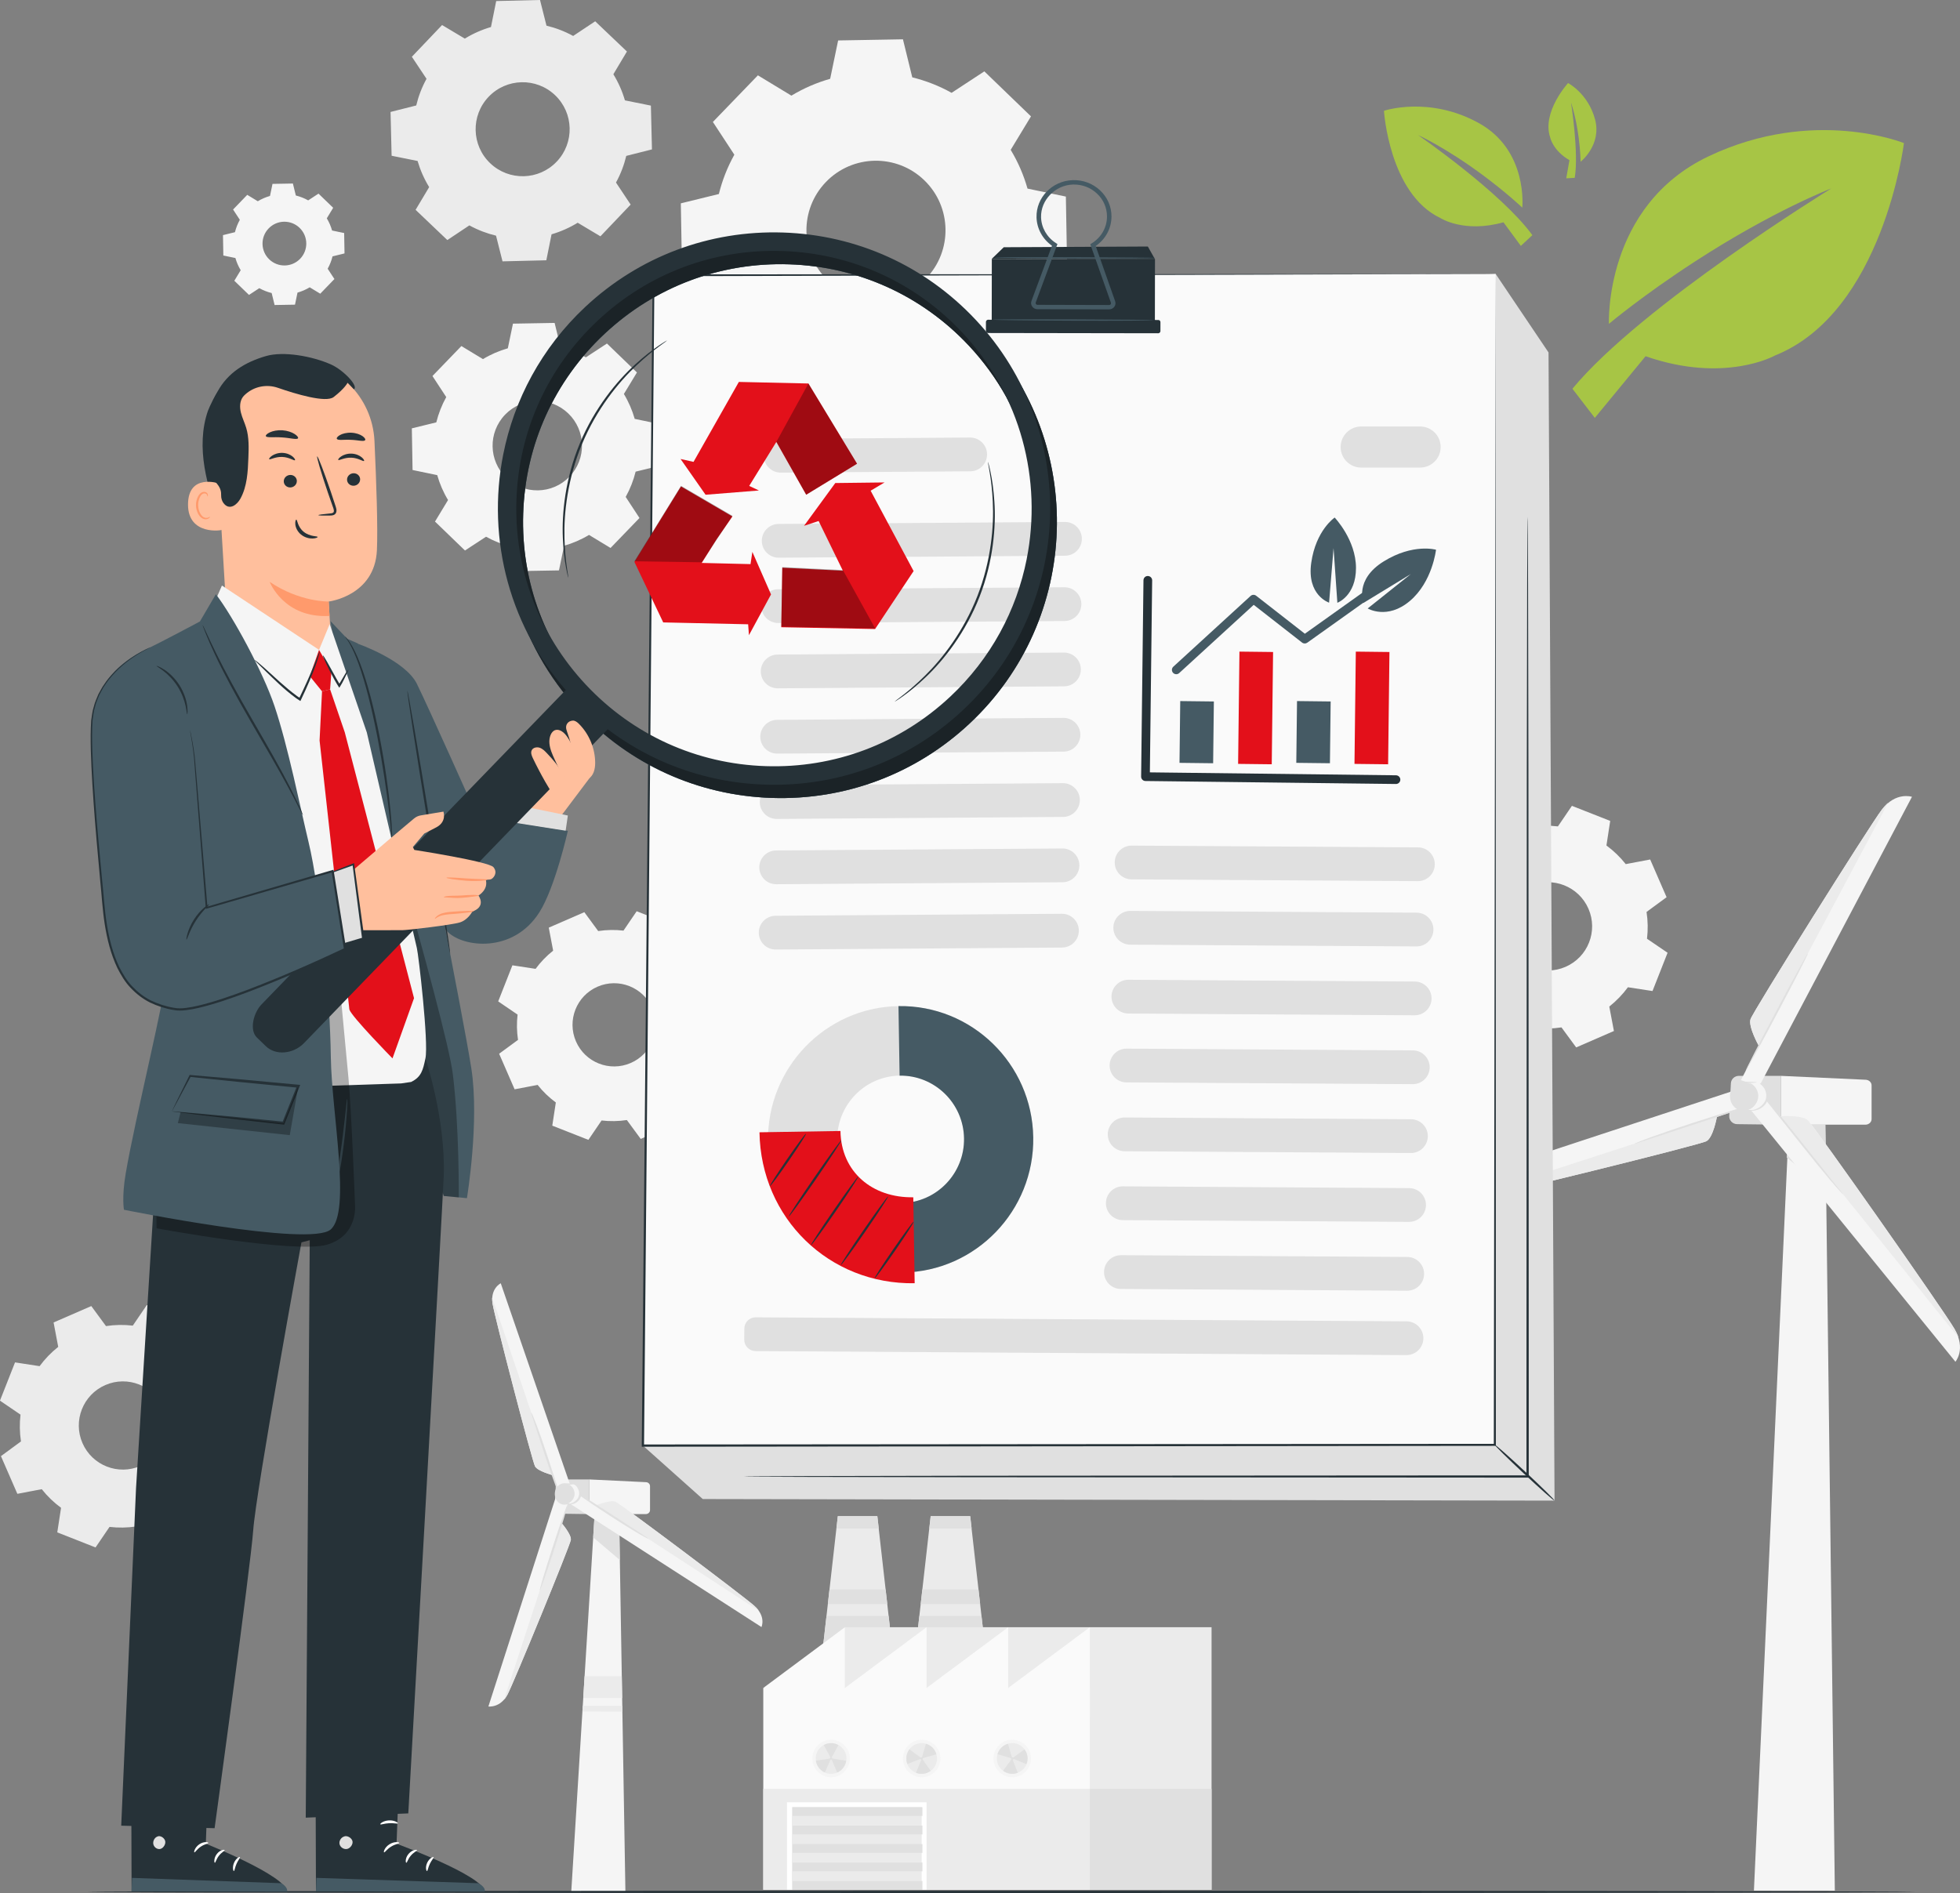 <?xml version="1.0" encoding="UTF-8"?><svg xmlns="http://www.w3.org/2000/svg" viewBox="0 0 1155 1115.74"><rect x="0" y="0" width="1155" height="1115.74" fill="#808080" stroke="none"/><defs><style>.d{fill:#fff;}.e{fill:#fafafa;}.f{fill:#f5f5f5;}.g{fill:#455a64;}.h{fill:#ffbf9d;}.i{fill:#e0e0e0;}.j{fill:#ff9a6c;}.k{opacity:.3;}.l{fill:#a7c545;}.m,.n{fill:#e3101a;}.m,.o{fill-rule:evenodd;}.p{fill:#ebebeb;}.q{fill:#263238;}</style></defs><g id="a"/><g id="b"><g id="c"><g><path class="f" d="M352.51,548.76c4.99-.76,10-.83,14.9-.26l7.78-11.42,21.27,8.37-2.09,13.66c3.97,2.92,7.59,6.39,10.73,10.35l13.57-2.58,9.12,20.96-11.13,8.17c.76,4.99,.83,10,.26,14.9l11.42,7.78-8.37,21.27-13.66-2.09c-2.92,3.97-6.39,7.59-10.35,10.72l2.57,13.57-20.96,9.12-8.17-11.13c-4.99,.76-10,.83-14.9,.26l-7.78,11.42-21.27-8.37,2.09-13.66c-3.97-2.92-7.59-6.39-10.72-10.35l-13.57,2.58-9.12-20.96,11.13-8.17c-.76-4.99-.83-10-.26-14.9l-11.42-7.78,8.37-21.27,13.66,2.09c2.92-3.97,6.39-7.59,10.35-10.72l-2.58-13.57,20.96-9.12,8.17,11.13h0Zm-.39,32.79c-12.42,5.4-18.11,19.85-12.7,32.27,5.4,12.42,19.85,18.1,32.27,12.7,12.42-5.4,18.11-19.85,12.7-32.27-5.4-12.42-19.85-18.1-32.27-12.7Z"/><path class="p" d="M62.47,781.59c5.29-.81,10.6-.88,15.79-.27l8.24-12.11,22.55,8.88-2.22,14.48c4.21,3.1,8.05,6.77,11.37,10.97l14.38-2.73,9.67,22.22-11.8,8.66c.81,5.29,.88,10.6,.27,15.8l12.11,8.24-8.88,22.55-14.48-2.22c-3.1,4.21-6.77,8.04-10.97,11.37l2.73,14.38-22.22,9.67-8.66-11.8c-5.29,.8-10.6,.88-15.8,.27l-8.24,12.11-22.55-8.88,2.22-14.48c-4.21-3.1-8.04-6.77-11.37-10.97l-14.38,2.73-9.67-22.22,11.8-8.66c-.81-5.29-.88-10.6-.27-15.8l-12.11-8.24,8.88-22.55,14.48,2.22c3.1-4.21,6.77-8.04,10.97-11.37l-2.73-14.38,22.22-9.67,8.66,11.8h0Zm-.41,34.76c-13.16,5.73-19.19,21.04-13.46,34.21,5.73,13.16,21.04,19.19,34.21,13.46,13.16-5.73,19.19-21.04,13.46-34.21-5.73-13.16-21.04-19.19-34.21-13.46Z"/><path class="f" d="M902.25,487.35c5.3-.81,10.61-.88,15.81-.27l8.25-12.12,22.56,8.88-2.22,14.49c4.22,3.1,8.05,6.78,11.38,10.98l14.4-2.73,9.67,22.24-11.81,8.67c.81,5.3,.88,10.61,.27,15.81l12.12,8.25-8.88,22.56-14.49-2.22c-3.1,4.21-6.78,8.05-10.98,11.38l2.73,14.4-22.24,9.68-8.67-11.81c-5.3,.81-10.61,.88-15.81,.27l-8.25,12.12-22.56-8.88,2.22-14.49c-4.21-3.1-8.05-6.78-11.38-10.98l-14.4,2.73-9.67-22.24,11.81-8.67c-.81-5.3-.88-10.61-.27-15.81l-12.12-8.25,8.88-22.56,14.49,2.22c3.1-4.21,6.78-8.05,10.98-11.38l-2.73-14.4,22.24-9.67,8.67,11.81h0Zm-.42,34.79c-13.18,5.73-19.21,21.06-13.48,34.23,5.73,13.17,21.06,19.21,34.23,13.47,13.17-5.73,19.21-21.06,13.48-34.23-5.73-13.17-21.06-19.21-34.23-13.48Z"/><path class="f" d="M466.36,56.37c7.22-4.36,14.91-7.67,22.84-9.92l4.7-22.61,38.19-.67,5.5,22.42c8,1.97,15.8,5.01,23.17,9.12l19.3-12.65,27.48,26.53-11.96,19.73c4.37,7.22,7.67,14.91,9.92,22.84l22.6,4.7,.67,38.19-22.42,5.5c-1.97,8-5.01,15.8-9.12,23.17l12.65,19.3-26.53,27.48-19.73-11.97c-7.22,4.36-14.91,7.67-22.84,9.92l-4.7,22.61-38.19,.67-5.5-22.42c-8-1.97-15.8-5.01-23.17-9.12l-19.3,12.65-27.48-26.53,11.96-19.73c-4.36-7.22-7.67-14.91-9.93-22.84l-22.6-4.7-.67-38.19,22.42-5.5c1.97-8,5.01-15.8,9.12-23.17l-12.65-19.3,26.53-27.48,19.74,11.97h0Zm20.36,50.88c-15.72,16.28-15.26,42.22,1.02,57.94,16.28,15.72,42.22,15.26,57.94-1.02,15.72-16.28,15.26-42.22-1.02-57.94-16.28-15.72-42.22-15.26-57.94,1.02Z"/><path class="p" d="M273.92,22.75c4.86-2.98,10.04-5.26,15.4-6.82l3.08-15.31,25.82-.63,3.82,15.14c5.42,1.3,10.71,3.31,15.71,6.06l12.99-8.64,18.7,17.81-8,13.4c2.99,4.86,5.26,10.05,6.82,15.4l15.3,3.08,.63,25.82-15.14,3.82c-1.3,5.42-3.31,10.71-6.06,15.71l8.64,12.99-17.81,18.7-13.4-8c-4.86,2.98-10.05,5.26-15.4,6.82l-3.08,15.31-25.82,.63-3.82-15.14c-5.42-1.3-10.71-3.31-15.71-6.06l-12.99,8.65-18.7-17.81,8-13.4c-2.98-4.86-5.26-10.05-6.82-15.4l-15.31-3.08-.63-25.82,15.14-3.82c1.3-5.42,3.31-10.71,6.06-15.71l-8.64-12.99,17.81-18.7,13.4,8h0Zm14,34.31c-10.55,11.08-10.12,28.62,.96,39.17,11.08,10.55,28.62,10.12,39.17-.96,10.55-11.08,10.12-28.62-.96-39.17-11.08-10.55-28.62-10.12-39.17,.96Z"/><path class="f" d="M284.58,211.67c4.64-2.81,9.58-4.93,14.68-6.38l3.02-14.53,24.55-.43,3.53,14.41c5.14,1.27,10.16,3.22,14.9,5.86l12.41-8.13,17.67,17.06-7.69,12.68c2.81,4.64,4.93,9.59,6.38,14.68l14.53,3.02,.43,24.55-14.42,3.53c-1.27,5.14-3.22,10.16-5.86,14.9l8.13,12.41-17.05,17.67-12.69-7.69c-4.64,2.81-9.59,4.93-14.68,6.38l-3.02,14.53-24.55,.43-3.53-14.42c-5.14-1.27-10.16-3.22-14.9-5.86l-12.41,8.13-17.67-17.06,7.69-12.69c-2.81-4.64-4.93-9.58-6.38-14.68l-14.53-3.02-.43-24.55,14.42-3.53c1.27-5.14,3.22-10.16,5.86-14.9l-8.13-12.41,17.05-17.67,12.69,7.69h0Zm13.09,32.71c-10.11,10.47-9.81,27.14,.65,37.25,10.47,10.1,27.14,9.81,37.25-.66,10.1-10.47,9.81-27.14-.65-37.25-10.47-10.1-27.14-9.81-37.25,.65Z"/><path class="f" d="M151.91,118.61c2.27-1.37,4.69-2.41,7.19-3.12l1.48-7.11,12.02-.21,1.73,7.06c2.52,.62,4.97,1.58,7.29,2.87l6.07-3.98,8.65,8.35-3.76,6.21c1.37,2.27,2.41,4.69,3.12,7.19l7.11,1.48,.21,12.02-7.06,1.73c-.62,2.52-1.58,4.97-2.87,7.29l3.98,6.07-8.35,8.65-6.21-3.77c-2.27,1.37-4.69,2.41-7.19,3.12l-1.48,7.11-12.02,.21-1.73-7.06c-2.52-.62-4.97-1.58-7.29-2.87l-6.07,3.98-8.65-8.35,3.76-6.21c-1.37-2.27-2.41-4.69-3.12-7.19l-7.11-1.48-.21-12.02,7.06-1.73c.62-2.52,1.58-4.97,2.87-7.29l-3.98-6.07,8.35-8.65,6.21,3.77h0Zm6.41,16.01c-4.95,5.12-4.8,13.29,.32,18.23,5.12,4.95,13.29,4.8,18.23-.32,4.95-5.12,4.8-13.29-.32-18.23-5.12-4.95-13.29-4.8-18.23,.32Z"/><g><path class="i" d="M1049.42,634.11h-24.75c-2.5,0-4.57,1.94-4.69,4.4l-.97,19.2c-.13,2.62,1.97,4.83,4.63,4.86l25.78,.32v-28.78Z"/><polygon class="f" points="1075.64 662.89 1081.24 1114.31 1033.56 1114.31 1054.15 662.89 1075.64 662.89"/><polygon class="i" points="1075.64 662.89 1076.32 701.04 1052.88 682.25 1054.15 662.89 1075.64 662.89"/><path class="f" d="M1102.9,639.7v19.89c0,1.82-1.65,3.3-3.68,3.3h-49.79v-28.78l49.98,2.29c1.96,.09,3.49,1.54,3.49,3.3Z"/><g><g><path class="f" d="M1065.22,660.16c3.65,3.17,80.21,112.27,86.48,123,7.05,12.08,.6,19.45,.6,19.45l-125.65-154.66,7.33-8.26,15.05,18.24s12.54-.95,16.19,2.22Z"/><path class="p" d="M1151.7,783.17c1.02,1.78,1.85,3.48,2.52,5.11l-5.41-6.52-99.78-123.81s12.54-.95,16.19,2.22,80.21,112.27,86.48,123Z"/></g><path class="i" d="M1086.1,703.94c.06-.05-.61-.95-1.88-2.54-1.41-1.75-3.21-4-5.37-6.69-4.65-5.84-10.81-13.59-17.63-22.15-6.88-8.67-13.19-16.45-17.89-21.97-2.35-2.76-4.27-4.98-5.64-6.48-1.36-1.5-2.14-2.31-2.2-2.26-.06,.05,.61,.95,1.87,2.54,1.41,1.75,3.21,4,5.37,6.69,4.65,5.84,10.81,13.59,17.63,22.16,6.87,8.66,13.19,16.44,17.89,21.97,2.35,2.76,4.27,4.98,5.64,6.48,1.36,1.5,2.14,2.31,2.2,2.26Z"/></g><g><g><path class="f" d="M1005.61,672.6c-3.98,2.23-128.78,33-140.75,34.84-13.47,2.08-19.05-6.71-19.05-6.71l181.13-59.62,6.22,9.94-21.41,7.25s-2.16,12.08-6.14,14.3Z"/><path class="p" d="M864.85,707.44c-1.98,.29-3.83,.43-5.58,.45l7.66-2.62,144.81-46.97s-2.16,12.08-6.14,14.3c-3.98,2.23-128.78,33-140.75,34.84Z"/></g><path class="i" d="M1034.13,650.73c.06-.1-1.03,.17-2.85,.67-2.03,.59-4.62,1.34-7.73,2.25-6.5,1.95-15.45,4.73-25.27,7.93-9.83,3.2-18.67,6.22-25.02,8.54-3.17,1.16-5.72,2.13-7.46,2.85-1.74,.71-2.68,1.16-2.65,1.23,.04,.07,1.04-.23,2.84-.82,2-.66,4.55-1.5,7.61-2.51,6.64-2.17,15.42-5.05,25.14-8.23,9.71-3.18,18.5-6.06,25.13-8.24,3.05-1.04,5.59-1.9,7.58-2.58,1.76-.63,2.8-1.03,2.68-1.08Z"/></g><g><g><path class="f" d="M1031.55,600.75c1.39-4.48,70.05-113.88,77.35-123.5,8.21-10.81,17.8-7.62,17.8-7.62l-90.05,170.68-10.78-3.67,10.52-20.34s-6.21-11.08-4.83-15.56Z"/><path class="p" d="M1108.9,477.26c1.22-1.58,2.44-2.95,3.66-4.15l-3.75,7.3-72.44,135.91s-6.21-11.08-4.83-15.56c1.39-4.48,70.05-113.88,77.35-123.5Z"/></g><path class="i" d="M1028.68,631.19c.28,.15,8.72-15.27,18.87-34.42,10.15-19.16,18.15-34.81,17.87-34.95-.28-.15-8.72,15.27-18.87,34.43-10.14,19.16-18.15,34.8-17.87,34.95Z"/></g><g><g><path class="f" d="M1025.81,646.21c0,2.05-1.9,6.1-.55,7.41,1.13,1.1,5.97,.87,8.35,.87,4.31,0,7.8-3.71,7.8-8.28s-3.49-8.28-7.8-8.28c-2.37,0-5.39-.37-8.65,.61-1.89,.57,.85,5.61,.85,7.66Z"/><path class="i" d="M1020.09,646.21c0,4.57,3.49,8.28,7.8,8.28s7.8-3.71,7.8-8.28-3.49-8.28-7.8-8.28-7.8,3.71-7.8,8.28Z"/></g><path class="i" d="M1035.24,637.93c0-.1-1.05-.19-2.87-.27-1.02-.03-2.11-.07-3.28-.1-.63,.03-1.3-.11-2.08-.04-.76,.07-1.54,.26-2.3,.57l.06-.02s0,0-.06,.02l-.04,.02c-2.75,1.11-4.95,4-5.19,7.28-.23,2.78,.83,5.49,2.7,7.22,1.83,1.77,4.38,2.46,6.26,2.15h-.06c3.25-.05,5.19-.16,5.18-.29s-1.93-.28-5.12-.41h-.07c-1.68,.18-3.83-.5-5.4-2.09-1.6-1.56-2.51-3.98-2.31-6.48,.22-2.94,2.13-5.5,4.46-6.52l-.04,.02s.02,0,.02,0l.06-.02c.65-.29,1.32-.48,1.97-.56,.63-.09,1.31,0,1.95-.05,1.17-.04,2.27-.08,3.29-.12,1.83-.08,2.87-.18,2.87-.28Z"/><path class="i" d="M1028.55,654.36c.02,.11,1.39,.01,3.18-1.06,1.76-1.03,3.87-3.24,4.32-6.25,.42-3.01-.99-5.63-2.4-7.03-1.43-1.45-2.72-1.86-2.77-1.76-.11,.15,.97,.78,2.11,2.22,1.14,1.41,2.25,3.79,1.88,6.43-.39,2.63-2.15,4.68-3.65,5.78-1.52,1.14-2.74,1.5-2.68,1.67Z"/><path class="i" d="M1031.95,654.52c-.02,.11,1.47,.36,3.67-.38,2.15-.7,5-2.66,6.04-5.86,.99-3.21-.29-6.22-1.71-7.83-1.44-1.67-2.86-2.15-2.9-2.05-.12,.15,1.07,.84,2.21,2.48,1.14,1.59,2.12,4.32,1.26,7.11-.9,2.78-3.33,4.64-5.24,5.46-1.93,.86-3.35,.89-3.33,1.07Z"/></g></g><g><path class="i" d="M347.25,871.98h-16.57c-1.68,0-3.06,1.37-3.14,3.12l-.65,13.62c-.09,1.86,1.32,3.42,3.1,3.45l17.26,.23v-20.42Z"/><g><g><path class="f" d="M336.39,907.57c-.37,3.14-33.5,83.86-37.28,91.1-4.26,8.14-11.31,7.13-11.31,7.13l39.88-123.94,7.94,1.19-4.61,14.74s5.75,6.64,5.38,9.78Z"/><path class="p" d="M299.11,998.67c-.64,1.19-1.3,2.24-1.99,3.19l1.63-5.29,32.26-98.78s5.75,6.64,5.38,9.78c-.37,3.14-33.5,83.86-37.28,91.1Z"/></g><path class="i" d="M334.38,887c-.34-.1-4.26,11.09-8.76,25.01-4.5,13.92-7.88,25.28-7.54,25.39,.34,.1,4.26-11.09,8.76-25.01,4.5-13.91,7.88-25.28,7.54-25.39Z"/></g><polygon class="f" points="364.81 892.4 368.55 1115.07 336.63 1115.07 350.41 892.4 364.81 892.4"/><polygon class="i" points="364.81 892.4 365.26 919.46 349.56 906.13 350.41 892.4 364.81 892.4"/><path class="f" d="M383.05,875.94v14.11c0,1.29-1.1,2.34-2.46,2.34h-33.34v-20.42l33.46,1.62c1.31,.06,2.34,1.09,2.34,2.34Z"/><g><g><path class="f" d="M315.31,864.3c-1.6-2.8-23.71-87.77-25.03-95.83-1.49-9.07,4.81-12.11,4.81-12.11l42.81,124.43-7.13,3.38-5.2-14.73s-8.66-2.33-10.26-5.13Z"/><path class="p" d="M290.28,768.47c-.21-1.34-.31-2.57-.32-3.73l1.88,5.27,33.73,99.43s-8.66-2.33-10.26-5.13c-1.6-2.8-23.71-87.77-25.03-95.83Z"/></g><path class="i" d="M313.03,832.49c-.17,.06,.74,2.87,2.22,7.42,1.6,4.89,3.6,11,5.82,17.75,2.29,6.93,4.47,13.19,6.18,17.67,1.71,4.49,2.92,7.21,3.08,7.15,.17-.06-.74-2.87-2.22-7.42-1.6-4.89-3.6-11-5.82-17.76-2.29-6.93-4.47-13.18-6.18-17.67-1.71-4.49-2.92-7.21-3.08-7.16Z"/></g><polygon class="p" points="366.41 987.97 344.5 987.97 343.7 1000.81 366.63 1000.81 366.41 987.97"/><polygon class="p" points="366.71 1005.41 343.42 1005.41 343.21 1008.73 366.77 1008.83 366.71 1005.41"/><g><g><path class="f" d="M362.77,885.15c3.06,1.28,75.5,55.74,81.78,61.36,7.06,6.33,4.17,12.47,4.17,12.47l-114.15-73.57,3.31-6.9,13.62,8.63s8.22-3.27,11.27-1.99Z"/><path class="p" d="M444.55,946.51c1.03,.94,1.91,1.86,2.68,2.77l-4.89-3.08-90.84-59.07s8.22-3.27,11.27-1.99c3.06,1.28,75.5,55.74,81.78,61.36Z"/></g><path class="i" d="M337.27,878.12c-.15,.1,2.28,1.9,6.23,4.64,3.96,2.74,9.48,6.46,15.66,10.46,6.17,4.01,11.83,7.54,15.99,10,4.16,2.47,6.83,3.84,6.92,3.7,.09-.14-2.4-1.78-6.43-4.42-4.35-2.84-9.77-6.37-15.77-10.28-6.17-4-11.77-7.6-15.86-10.17-4.07-2.55-6.69-4.11-6.73-3.93Z"/></g><g><g><path class="f" d="M331.44,880.56c0,1.46-1.27,4.33-.37,5.25,.76,.78,4,.62,5.59,.62,2.88,0,5.22-2.63,5.22-5.87s-2.34-5.87-5.22-5.87c-1.59,0-3.61-.27-5.79,.43-1.26,.4,.57,3.98,.57,5.44Z"/><path class="i" d="M327.61,880.56c0,3.24,2.34,5.87,5.22,5.87s5.22-2.63,5.22-5.87-2.34-5.87-5.22-5.87-5.22,2.63-5.22,5.87Z"/></g><path class="i" d="M337.76,874.69c0-.12-.7-.22-1.92-.31l-2.19-.12c-.42,.01-.87-.09-1.42-.04-.53,.04-1.08,.18-1.61,.4l.06-.02s0,0-.05,.02l-.05,.02c-1.93,.81-3.46,2.93-3.62,5.33-.16,2.03,.58,4.02,1.89,5.28,1.28,1.29,3.07,1.79,4.37,1.53h-.07c2.19-.08,3.48-.21,3.48-.36,0-.16-1.29-.31-3.42-.45h-.07c-1.08,.1-2.44-.39-3.44-1.47-1.01-1.07-1.6-2.72-1.46-4.44,.14-2.02,1.36-3.75,2.84-4.46l-.05,.02s0,0,0,0l.06-.02c.85-.45,1.63-.43,2.53-.45l2.21-.13c1.22-.09,1.92-.2,1.92-.32Z"/><path class="i" d="M333.28,886.35c.03,.14,.98,.13,2.23-.62,1.23-.72,2.72-2.32,3.03-4.53,.29-2.22-.71-4.13-1.71-5.12-1.01-1.03-1.92-1.28-1.99-1.15-.11,.16,.57,.65,1.28,1.68,.71,1,1.39,2.64,1.15,4.43-.25,1.79-1.35,3.21-2.31,4-.96,.82-1.75,1.13-1.69,1.31Z"/><path class="i" d="M335.55,886.46c-.01,.14,.99,.38,2.53-.12,1.49-.47,3.49-1.88,4.21-4.24,.69-2.37-.23-4.57-1.24-5.71-1.03-1.19-2.02-1.49-2.08-1.36-.11,.16,.63,.7,1.34,1.85,.71,1.12,1.3,3,.75,4.89-.57,1.89-2.12,3.18-3.34,3.78-1.24,.63-2.17,.72-2.16,.91Z"/></g></g><g><g><g><polygon class="p" points="529.86 1007.27 480.83 1007.27 493.7 893.64 516.99 893.64 529.86 1007.27"/><polygon class="i" points="488.81 936.76 487.83 945.46 522.86 945.46 521.87 936.76 488.81 936.76"/><polygon class="i" points="517.85 900.92 517.02 893.64 493.73 893.64 492.9 900.92 517.85 900.92"/><polygon class="i" points="487.04 952.43 480.82 1007.27 529.86 1007.27 523.65 952.43 487.04 952.43"/><polygon class="p" points="584.59 1007.27 535.55 1007.27 548.42 893.64 571.72 893.64 584.59 1007.27"/><polygon class="i" points="541.77 952.43 535.55 1007.27 584.59 1007.27 578.38 952.43 541.77 952.43"/><polygon class="i" points="572.58 900.92 571.75 893.64 548.46 893.64 547.63 900.92 572.58 900.92"/><polygon class="i" points="543.54 936.76 542.56 945.46 577.59 945.46 576.6 936.76 543.54 936.76"/><rect class="p" x="497.9" y="959.07" width="216.06" height="154.76"/><rect class="e" x="449.79" y="994.87" width="192.44" height="118.96"/><polygon class="e" points="497.9 1012.11 449.79 994.87 497.9 959.07 497.9 1012.11"/><polygon class="e" points="546.01 1012.11 497.9 994.87 546.01 959.07 546.01 1012.11"/><polygon class="e" points="594.12 1012.11 546.01 994.87 594.12 959.07 594.12 1012.11"/><polygon class="e" points="642.23 1012.11 594.12 994.87 642.23 959.07 642.23 1012.11"/><rect class="p" x="449.79" y="1054.35" width="192.44" height="59.48"/><rect class="i" x="642.23" y="1054.35" width="71.73" height="59.48"/></g><g><rect class="d" x="463.76" y="1062.27" width="82.25" height="51.56"/><rect class="p" x="466.64" y="1065.13" width="76.48" height="48.7"/></g><g><g><circle class="f" cx="489.75" cy="1036.45" r="11.05"/><path class="p" d="M498.8,1036.45c0,5-4.05,9.05-9.05,9.05s-9.05-4.05-9.05-9.05,4.05-9.05,9.05-9.05,9.05,4.05,9.05,9.05Z"/><path class="i" d="M498.66,1037.8l-8.18-1.34c-.01-.28-.18-.47-.41-.6l4.04-7.29c-1.3-.72-2.78-1.17-4.37-1.17s-3.04,.44-4.33,1.15l4,7.29c-.26,.12-.46,.34-.46,.64,0,0,0,.01,0,.02l-8.13,1.23c.45,3.13,2.47,5.75,5.27,6.99l3.32-7.59c.1,.05,.18,.12,.3,.12,.15,0,.26-.08,.38-.16l3.24,7.65c2.81-1.22,4.85-3.83,5.32-6.96Z"/></g><g><path class="f" d="M550.94,1044.27c-4.32,4.32-11.31,4.32-15.63,0-4.32-4.32-4.32-11.31,0-15.63,4.32-4.32,11.31-4.32,15.63,0,4.32,4.32,4.32,11.31,0,15.63Z"/><path class="p" d="M549.52,1042.85c-3.53,3.53-9.27,3.53-12.8,0-3.53-3.53-3.53-9.27,0-12.8,3.53-3.53,9.27-3.53,12.8,0,3.53,3.53,3.53,9.27,0,12.8Z"/><path class="i" d="M548.47,1043.71l-4.84-6.73c.19-.2,.21-.46,.14-.71l8.01-2.3c-.41-1.43-1.14-2.79-2.26-3.92-1.12-1.12-2.46-1.84-3.88-2.25l-2.33,7.98c-.27-.09-.57-.09-.78,.13,0,0,0,.02,0,.02l-6.62-4.88c-1.9,2.53-2.31,5.81-1.21,8.67l7.72-3.02c.04,.1,.04,.22,.12,.3,.1,.1,.24,.12,.38,.16l-3.12,7.7c2.85,1.13,6.14,.73,8.68-1.15Z"/></g><g><path class="f" d="M604.31,1028.64c4.32,4.32,4.32,11.31,0,15.63-4.32,4.32-11.31,4.32-15.63,0-4.32-4.32-4.32-11.31,0-15.63,4.32-4.32,11.31-4.32,15.63,0Z"/><path class="p" d="M602.9,1030.05c3.53,3.53,3.53,9.27,0,12.8-3.53,3.53-9.27,3.53-12.8,0-3.53-3.53-3.53-9.27,0-12.8,3.53-3.53,9.27-3.53,12.8,0Z"/><path class="i" d="M603.75,1031.1l-6.73,4.84c-.2-.19-.46-.21-.71-.14l-2.3-8.01c-1.43,.41-2.79,1.14-3.92,2.26s-1.84,2.46-2.25,3.88l7.98,2.33c-.09,.27-.09,.57,.13,.78,0,0,.02,0,.02,0l-4.88,6.62c2.53,1.9,5.81,2.31,8.67,1.21l-3.02-7.72c.1-.04,.22-.04,.3-.12,.1-.1,.12-.24,.16-.38l7.7,3.12c1.13-2.85,.73-6.14-1.15-8.68Z"/></g></g></g><g><rect class="i" x="467.1" y="1065.13" width="76.48" height="5.16"/><rect class="i" x="467.1" y="1076.02" width="76.48" height="5.16"/><rect class="i" x="467.1" y="1086.9" width="76.48" height="5.16"/><rect class="i" x="467.1" y="1097.79" width="76.48" height="5.16"/><rect class="i" x="467.1" y="1108.67" width="76.48" height="5.16"/></g></g><path class="q" d="M1128.22,1115.07c0,.37-240.99,.67-538.2,.67s-538.25-.3-538.25-.67,240.94-.67,538.25-.67,538.2,.3,538.2,.67Z"/><path class="l" d="M897.06,122.37s3.54-33.76-25.72-49.89c-29.25-16.13-55.79-7.19-55.79-7.19,0,0,3.02,48.9,33.27,63.23,0,0,13.9,9.04,37.15,2.49l10.24,13.91,6.79-6.33c-18.32-25.19-67.37-59-67.37-59,0,0,16.14,7.29,37.88,23.4,14.57,10.79,23.55,19.38,23.55,19.38Z"/><path class="l" d="M931.42,95.34s12.62-9.88,8.49-25.1c-4.13-15.22-15.87-21.29-15.87-21.29,0,0-15.6,17.07-10.54,32.04,0,0,1.49,7.68,11.35,13.42l-1.88,10.68,4.98-.26c2.54-14.48-2.17-44.37-2.17-44.37,0,0,2.82,7.87,4.49,20.53,1.12,8.48,1.15,14.35,1.15,14.35Z"/><path class="l" d="M948.11,190.9s-3.01-69.49,58.85-98.83c61.86-29.33,115.01-7.72,115.01-7.72,0,0-12.31,99.65-75.96,125.16,0,0-29.56,16.74-76.3,.45l-29.91,36.34-13.19-17.16c40.62-49.23,152.52-118.05,152.52-118.05,0,0-33.92,12.9-80.41,43.11-31.15,20.24-50.61,36.69-50.61,36.69Z"/><g><g><polygon class="i" points="912.53 207.74 916.07 884.47 414.12 883.53 378.86 852.04 410.55 200.34 881.39 161.49 912.53 207.74"/><g><polygon class="e" points="881.39 161.49 880.88 851.59 378.86 852.04 385.13 162.27 881.39 161.49"/><path class="q" d="M881.39,161.49c-4.45,.01-195.13,.52-496.26,1.32l.54-.54c-1.72,192.87-3.85,431.66-6.15,689.77l-.67-.67c.94,0,1.96,0,2.98,0,178.9-.14,348.56-.27,499.05-.38l-.6,.6c.66-408.12,1.1-684.75,1.11-690.1,0,5.35,.04,281.98,.1,690.1v.6h-.6c-150.49,.15-320.15,.32-499.05,.51-1.02,0-2.04,0-2.98,0h-.67v-.67c2.4-258.11,4.62-496.9,6.41-689.77v-.54h.54c301.13-.15,491.81-.24,496.26-.24Z"/></g><path class="i" d="M458.94,328.71l168.71-1.17c5.49-.04,9.92-4.52,9.88-10.02h0c-.04-5.49-4.52-9.92-10.02-9.88l-168.71,1.17c-5.49,.04-9.92,4.52-9.88,10.02h0c.04,5.49,4.52,9.92,10.02,9.88Z"/><path class="i" d="M458.64,367.2l168.71-1.17c5.49-.04,9.92-4.52,9.88-10.02h0c-.04-5.49-4.52-9.92-10.02-9.88l-168.71,1.17c-5.49,.04-9.92,4.52-9.88,10.02h0c.04,5.49,4.52,9.92,10.02,9.88Z"/><path class="i" d="M458.34,405.69l168.71-1.17c5.49-.04,9.92-4.52,9.88-10.02h0c-.04-5.49-4.52-9.92-10.02-9.88l-168.71,1.17c-5.49,.04-9.92,4.52-9.88,10.02h0c.04,5.49,4.52,9.92,10.01,9.88Z"/><path class="i" d="M458.05,444.18l168.71-1.17c5.49-.04,9.92-4.52,9.88-10.02h0c-.04-5.49-4.52-9.92-10.02-9.88l-168.71,1.17c-5.49,.04-9.92,4.52-9.88,10.02h0c.04,5.49,4.52,9.92,10.02,9.88Z"/><path class="i" d="M457.75,482.67l168.71-1.17c5.49-.04,9.92-4.52,9.88-10.02h0c-.04-5.49-4.52-9.92-10.02-9.88l-168.71,1.17c-5.49,.04-9.92,4.52-9.88,10.02h0c.04,5.49,4.52,9.92,10.02,9.88Z"/><path class="i" d="M457.46,521.16l168.71-1.17c5.49-.04,9.92-4.52,9.88-10.02h0c-.04-5.49-4.52-9.92-10.02-9.88l-168.71,1.17c-5.49,.04-9.92,4.52-9.88,10.02h0c.04,5.49,4.52,9.92,10.02,9.88Z"/><path class="i" d="M457.16,559.65l168.71-1.17c5.49-.04,9.92-4.52,9.88-10.02h0c-.04-5.49-4.52-9.92-10.02-9.88l-168.71,1.17c-5.49,.04-9.92,4.52-9.88,10.02h0c.04,5.49,4.52,9.92,10.02,9.88Z"/><path class="i" d="M666.78,518.3l168.71,1.04c5.49,.03,9.97-4.39,10.01-9.89h0c.03-5.49-4.39-9.97-9.89-10.01l-168.71-1.04c-5.49-.03-9.97,4.39-10.01,9.89h0c-.03,5.49,4.39,9.97,9.89,10.01Z"/><path class="i" d="M665.98,556.79l168.71,1.04c5.49,.03,9.97-4.39,10.01-9.89h0c.03-5.49-4.39-9.97-9.89-10.01l-168.71-1.04c-5.49-.03-9.97,4.39-10.01,9.89h0c-.03,5.49,4.39,9.97,9.89,10.01Z"/><path class="i" d="M664.88,597.37l168.71,1.04c5.49,.03,9.97-4.39,10.01-9.89h0c.03-5.49-4.39-9.97-9.89-10.01l-168.71-1.04c-5.49-.03-9.97,4.39-10.01,9.89h0c-.03,5.49,4.39,9.97,9.89,10.01Z"/><path class="i" d="M663.78,637.96l168.71,1.04c5.49,.03,9.97-4.39,10.01-9.89h0c.03-5.49-4.39-9.97-9.89-10.01l-168.71-1.04c-5.49-.03-9.97,4.39-10.01,9.89h0c-.03,5.49,4.39,9.97,9.89,10.01Z"/><path class="i" d="M662.68,678.54l168.71,1.04c5.49,.03,9.97-4.39,10.01-9.89h0c.03-5.49-4.39-9.97-9.89-10.01l-168.71-1.04c-5.49-.03-9.97,4.39-10.01,9.89h0c-.03,5.49,4.39,9.97,9.89,10.01Z"/><path class="i" d="M661.58,719.13l168.71,1.04c5.49,.03,9.97-4.39,10.01-9.89h0c.03-5.49-4.39-9.97-9.89-10.01l-168.71-1.04c-5.49-.03-9.97,4.39-10.01,9.89h0c-.03,5.49,4.39,9.97,9.89,10.01Z"/><path class="i" d="M660.48,759.71l168.71,1.04c5.49,.03,9.97-4.39,10.01-9.89h0c.03-5.49-4.39-9.97-9.89-10.01l-168.71-1.04c-5.49-.03-9.97,4.39-10.01,9.89h0c-.03,5.49,4.39,9.97,9.89,10.01Z"/><path class="i" d="M445.2,796.33l383.56,2.36c5.49,.03,9.97-4.39,10.01-9.89h0c.03-5.49-4.39-9.98-9.89-10.01l-383.56-2.36c-3.68-.02-6.68,2.94-6.7,6.62l-.04,6.57c-.02,3.68,2.94,6.68,6.62,6.7Z"/><path class="i" d="M460.15,278.56l111.63-.77c5.49-.04,9.92-4.52,9.88-10.02h0c-.04-5.49-4.52-9.92-10.02-9.88l-111.63,.77c-5.49,.04-9.92,4.52-9.88,10.02h0c.04,5.49,4.52,9.92,10.02,9.88Z"/><g><polygon class="q" points="584.46 152.54 591.5 145.72 676.41 145.3 680.61 152.78 584.46 152.54"/><rect class="q" x="612.91" y="124.17" width="39.18" height="96.15" transform="translate(805.86 -459.95) rotate(90.1)"/><rect class="q" x="628.47" y="141.02" width="7.82" height="102.83" rx="1.25" ry="1.25" transform="translate(825.84 -439.64) rotate(90.09)"/><path class="g" d="M653.67,182.35h-.05l-42.29-.11c-1.21,0-2.35-.58-3.05-1.54-.7-.96-.87-2.19-.46-3.3l12.09-32.56c-5.54-3.91-8.93-10.1-9.1-16.75-.3-11.67,9.23-21.49,21.26-21.91,6.02-.23,11.81,1.92,16.17,6,4.36,4.08,6.75,9.56,6.74,15.43-.01,6.96-3.47,13.38-9.31,17.39l11.48,32.56c.39,1.1,.2,2.33-.5,3.27-.69,.93-1.81,1.49-2.99,1.5Zm-20.98-73.59c-.17,0-.34,0-.52,.01-10.39,.36-18.95,9.18-18.69,19.26,.16,6.15,3.44,11.84,8.77,15.24l.88,.56-12.79,34.45c-.12,.32-.07,.66,.13,.94,.2,.28,.52,.44,.87,.44l42.29,.11c.38,0,.66-.16,.87-.43,.2-.27,.25-.61,.14-.93l-12.15-34.46,.88-.55c5.6-3.47,8.95-9.37,8.96-15.79,0-5.16-2.1-9.98-5.93-13.56-3.71-3.47-8.56-5.34-13.7-5.29Z"/><path class="g" d="M679.83,188.64s-.34-.04-.97-.04c-.71-.01-1.63-.02-2.76-.04-2.5-.03-5.95-.06-10.17-.11-8.67-.05-20.49-.13-33.54-.2-13.06-.02-24.88-.03-33.55-.04-4.22,.03-7.67,.05-10.17,.07-1.13,.02-2.05,.04-2.76,.06-.63,.02-.96,.05-.96,.07s.33,.05,.96,.08c.72,.02,1.63,.05,2.76,.09,2.5,.04,5.95,.1,10.17,.17,8.59,.11,20.45,.21,33.55,.26,13.1,.05,24.96,.04,33.55-.02,4.29-.03,7.77-.08,10.17-.14,1.2-.04,2.13-.06,2.77-.1,.64-.05,.96-.08,.96-.11Z"/><path class="g" d="M680.8,151.97s-.34-.04-.97-.04c-.71-.01-1.63-.02-2.76-.04-2.5-.03-5.95-.06-10.17-.1-8.67-.05-20.49-.13-33.54-.2-13.06-.02-24.88-.03-33.55-.04-4.22,.03-7.67,.05-10.17,.07-1.13,.02-2.05,.04-2.76,.06-.63,.02-.96,.05-.96,.07s.33,.05,.96,.08c.71,.02,1.63,.05,2.76,.09,2.5,.04,5.95,.1,10.17,.17,8.59,.11,20.45,.21,33.55,.26,13.1,.05,24.96,.04,33.55-.02,4.29-.03,7.77-.08,10.17-.14,1.2-.04,2.13-.06,2.77-.1,.64-.05,.96-.08,.96-.11Z"/></g></g><g><line class="e" x1="880.88" y1="851.59" x2="916.07" y2="884.47"/><path class="q" d="M916.07,884.47c-.25,.27-8.33-6.87-18.05-15.95-9.72-9.08-17.39-16.66-17.14-16.93,.25-.27,8.33,6.87,18.05,15.95,9.72,9.08,17.39,16.66,17.14,16.92Z"/></g><path class="q" d="M438.58,870.23s.79-.04,2.33-.06c1.57-.01,3.86-.04,6.85-.06,6.06-.03,14.96-.07,26.43-.12,23.02-.05,56.38-.12,97.83-.2,82.98-.05,198.37-.13,328.16-.21l-.66,.66c0-16.58,0-34.18,0-51.98,.08-141.85,.15-270.25,.2-363.22,.09-46.45,.16-84.05,.21-110.07,.05-12.97,.1-23.05,.12-29.92,.03-3.4,.05-6,.07-7.78,.02-1.75,.07-2.65,.07-2.65,0,0,.05,.9,.07,2.65,.02,1.78,.04,4.38,.07,7.78,.03,6.87,.07,16.95,.13,29.92,.05,26.02,.12,63.61,.21,110.07,.05,92.97,.12,221.37,.2,363.22,0,17.81,0,35.4,0,51.98v.66h-.66c-129.79-.09-245.18-.16-328.16-.22-41.46-.09-74.81-.16-97.83-.2-11.48-.05-20.37-.09-26.43-.12-2.99-.03-5.28-.05-6.85-.06-1.54-.02-2.33-.06-2.33-.06Z"/><g><g><path class="i" d="M608.89,670.26c.69,43.29-33.81,79.08-76.9,79.78-43.1,.7-78.72-33.96-79.41-77.26-.69-43.29,33.81-79.08,76.9-79.78,43.1-.7,78.72,33.96,79.41,77.26Zm-115.53,1.86c.33,20.7,17.36,37.27,37.97,36.94,20.61-.33,37.1-17.44,36.77-38.15-.33-20.7-17.36-37.27-37.97-36.94-20.61,.33-37.1,17.45-36.77,38.15Z"/><path class="g" d="M608.88,670.26c.69,43.29-33.81,79.08-76.9,79.78l-.66-40.97c20.61-.33,37.1-17.45,36.77-38.15-.33-20.7-17.36-37.27-37.97-36.94l-.66-40.98c43.1-.7,78.72,33.96,79.41,77.26Z"/><path class="n" d="M539,756.34c-50.42,.81-90.64-38.32-91.45-88.97l47.72-.77c.39,24.22,18.81,39.47,42.92,39.08l.81,50.66Z"/></g><path class="q" d="M474.97,668.2c.3,.21-4.21,7.28-10.07,15.8-5.87,8.52-10.87,15.25-11.17,15.04s4.21-7.28,10.08-15.8c5.87-8.51,10.87-15.25,11.17-15.04Z"/><path class="q" d="M495.71,672.19c.3,.21-6.37,10.42-14.9,22.8-8.53,12.39-15.7,22.25-16,22.05-.3-.21,6.37-10.42,14.9-22.8,8.53-12.38,15.69-22.25,16-22.04Z"/><path class="q" d="M505.8,693.41c.3,.21-5.7,9.45-13.41,20.64-7.71,11.19-14.21,20.1-14.51,19.89-.3-.21,5.7-9.45,13.42-20.64,7.71-11.19,14.21-20.09,14.51-19.89Z"/><path class="q" d="M523.37,705.14c.3,.21-5.7,9.45-13.41,20.64-7.71,11.19-14.21,20.1-14.51,19.89-.3-.21,5.7-9.45,13.42-20.64,7.71-11.19,14.21-20.09,14.51-19.89Z"/><path class="q" d="M538.42,720.04c.3,.21-4.6,7.86-10.96,17.08-6.36,9.23-11.75,16.53-12.06,16.33-.3-.21,4.6-7.85,10.96-17.08,6.36-9.22,11.75-16.53,12.06-16.32Z"/></g><path class="q" d="M822.63,462.08h-.03l-147.62-1.76c-.68,0-1.33-.29-1.8-.77-.47-.49-.73-1.14-.73-1.82l1.38-115.7c.02-1.41,1.12-2.57,2.59-2.53,1.41,.02,2.55,1.18,2.53,2.59l-1.35,113.14,145.06,1.73c1.41,.02,2.55,1.18,2.53,2.59-.02,1.4-1.16,2.53-2.56,2.53Z"/><rect class="g" x="695.25" y="413.38" width="19.82" height="36.41" transform="translate(5.2 -8.39) rotate(.68)"/><rect class="g" x="764.07" y="413.38" width="19.82" height="36.41" transform="translate(5.21 -9.21) rotate(.68)"/><rect class="n" x="729.96" y="384.23" width="19.82" height="66.18" transform="translate(5.04 -8.81) rotate(.68)"/><rect class="n" x="798.54" y="384.23" width="19.82" height="66.18" transform="translate(5.04 -9.62) rotate(.68)"/><path class="g" d="M693.15,397.38c-.69,0-1.38-.28-1.89-.83-.95-1.04-.88-2.66,.16-3.61l45.52-41.68c.92-.84,2.32-.9,3.3-.13l28.69,22.39,61.34-43.72c1.15-.82,2.75-.55,3.57,.6,.82,1.15,.55,2.75-.6,3.57l-62.89,44.83c-.92,.66-2.17,.63-3.06-.07l-28.49-22.24-43.92,40.22c-.49,.45-1.11,.67-1.73,.67Z"/><path class="g" d="M783.22,355.21s-13.27-4.3-10.52-23.52c2.74-19.22,13.8-26.64,13.8-26.64,0,0,12.52,13.07,12.56,29.64,.05,16.57-10.97,20.59-10.97,20.59l-2.25-32.2-2.63,32.14Z"/><path class="g" d="M803.49,355.33s-5.51-13.62,11.87-24.42c17.38-10.8,30.86-6.9,30.86-6.9,0,0-2.07,18.96-15.43,30.22-13.35,11.26-24.83,4.39-24.83,4.39l25.47-20.31-27.94,17.03Z"/><path class="i" d="M836.85,275.59h-34.72c-6.69,0-12.11-5.42-12.11-12.11h0c0-6.69,5.42-12.11,12.11-12.11h34.72c6.69,0,12.11,5.42,12.11,12.11h0c0,6.69-5.42,12.11-12.11,12.11Z"/></g><g><path class="q" d="M129.61,307.75c-3.67-10.6-7.3-21.29-9.1-32.37-1.79-11.08-1.68-22.67,2.03-33.26,.56-1.61,5.41-12.4,7.11-12.26,1.21,.1-1.71,10.13-1.08,11.17,6.03,9.91,7.85,21.94,7.14,33.53-.71,11.58-2.92,22.03-6.1,33.19"/><path class="h" d="M169.52,211.89l2.6,.09c26.21,.9,47.34,21.77,48.55,47.96,1.12,24.37,2.05,51.31,1.44,64.35-1.26,26.98-28.4,30.25-28.4,30.25-.06,0,1.68,28.51,1.68,28.51l-28.47,.93-32.63-8.94-6.61-110.09c-1.45-28.11,13.69-52.39,41.83-53.06Z"/><path class="j" d="M193.71,354.54s-17.05,.41-34.79-11.6c0,0,8.24,21.59,35.26,20.08l-.47-8.48Z"/><path class="q" d="M212.21,282.54c0,2.04-1.72,3.72-3.85,3.76-2.12,.04-3.85-1.57-3.85-3.61,0-2.04,1.72-3.72,3.85-3.76,2.13-.04,3.86,1.58,3.86,3.61Z"/><path class="q" d="M214.52,271.67c-.5,.49-3.34-1.78-7.49-1.91-4.14-.19-7.26,1.84-7.69,1.31-.21-.23,.3-1.12,1.66-2.04,1.34-.92,3.6-1.77,6.18-1.67,2.58,.1,4.72,1.13,5.94,2.15,1.24,1.02,1.64,1.95,1.4,2.16Z"/><path class="q" d="M174.92,283.54c0,2.04-1.72,3.72-3.85,3.76-2.12,.04-3.85-1.57-3.85-3.61,0-2.04,1.72-3.72,3.85-3.76,2.13-.04,3.86,1.58,3.86,3.61Z"/><path class="q" d="M173.82,271.23c-.5,.49-3.35-1.77-7.49-1.91-4.14-.19-7.26,1.84-7.69,1.32-.21-.23,.3-1.12,1.66-2.04,1.34-.92,3.6-1.77,6.18-1.68,2.58,.1,4.72,1.13,5.94,2.15,1.24,1.02,1.64,1.95,1.4,2.16Z"/><path class="q" d="M187.61,303.62c-.01-.24,2.58-.59,6.78-.98,1.06-.07,2.07-.25,2.28-.97,.28-.76-.13-1.91-.6-3.16-.91-2.6-1.86-5.32-2.85-8.17-3.96-11.63-6.78-21.18-6.31-21.34,.47-.15,4.06,9.15,8.01,20.78,.95,2.87,1.86,5.6,2.72,8.22,.36,1.22,1,2.61,.41,4.18-.31,.78-1.11,1.33-1.79,1.49-.69,.18-1.28,.18-1.81,.19-4.21,.08-6.82,.01-6.83-.23Z"/><path class="q" d="M175.61,258.3c-.6,1.04-4.59-.21-9.48-.49-4.89-.37-9.01,.34-9.47-.76-.2-.53,.66-1.45,2.42-2.25,1.74-.8,4.39-1.38,7.33-1.19,2.93,.2,5.49,1.12,7.11,2.14,1.63,1.02,2.37,2.05,2.1,2.55Z"/><path class="q" d="M215.13,259.48c-.88,.93-4.24-.12-8.3-.24-4.06-.25-7.52,.49-8.29-.51-.34-.48,.22-1.42,1.74-2.28,1.5-.86,3.99-1.54,6.78-1.41,2.79,.13,5.19,1.03,6.59,2.02,1.42,1,1.87,1.98,1.48,2.43Z"/><path class="h" d="M129.2,285.02c-.45-.21-18.36-6.12-18.4,12.35s20.28,15.33,20.31,14.8c.03-.53-1.91-27.15-1.91-27.15Z"/><path class="j" d="M123.72,304.53c-.08-.06-.32,.22-.87,.47-.53,.24-1.44,.41-2.41,.04-1.95-.72-3.59-3.82-3.67-7.15-.04-1.68,.31-3.28,.91-4.61,.57-1.35,1.44-2.29,2.43-2.46,.98-.22,1.67,.37,1.9,.89,.25,.52,.13,.89,.23,.92,.05,.05,.4-.31,.25-1.07-.08-.37-.29-.8-.72-1.16-.44-.36-1.09-.55-1.78-.47-1.43,.09-2.71,1.4-3.37,2.86-.74,1.46-1.18,3.26-1.13,5.15,.11,3.72,2.01,7.21,4.68,7.99,1.3,.34,2.38-.05,2.94-.48,.57-.46,.67-.87,.61-.9Z"/><path class="q" d="M208.52,229.42c2.98-1.67-6.05-11.29-13.42-14.58-11.14-4.97-28.11-7.96-38.33-4.99-12.3,3.57-22.51,9.77-28.62,21.03-6.12,11.26-8.36,24.35-7.92,37.15,.13,3.91,.57,7.98,2.68,11.27,2.61,4.07,7.57,6.61,7.39,12.24-.07,2.06,.53,4.14,1.95,5.63,3.4,3.58,7.52,.17,9.4-3.23,4.01-7.26,4.41-15.9,4.72-24.19,.22-5.89,.42-11.91-1.28-17.56-.92-3.07-2.39-5.97-3.15-9.09-.75-3.12-.68-6.67,1.25-9.23,.31-.42,.83-.94,1.49-1.53,5.2-4.62,12.52-6.04,19.09-3.76,10.43,3.61,28.23,9,32.84,5.44,6.64-5.12,8.22-8.44,8.22-8.44l3.7,3.85Z"/><path class="q" d="M174.6,306.27c.64-.04,.69,4.2,4.36,7.17,3.66,2.98,8.18,2.45,8.22,3.04,.06,.27-1,.84-2.91,.91-1.87,.09-4.61-.48-6.86-2.3-2.24-1.82-3.22-4.27-3.38-6.01-.18-1.77,.28-2.83,.57-2.81Z"/></g><g><path class="g" d="M261.5,704.89l13.66,1.31s7.51-45.24,2.56-76.69c-4.95-31.45-32.39-168.99-32.39-168.99l-34.43-81.26-6.28-2.74-9.86-10.45,44.06,267.8,22.68,71.01Z"/><g class="k"><path d="M205.34,406.75s57.64,194.77,61.51,226.34c3.87,31.57,3.5,72.66,3.5,72.66l-8.85-.85-26.99-84.7s-18.79-134.84-17.24-134.37c1.55,.48-11.93-79.07-11.93-79.07Z"/></g></g><g><path class="q" d="M235.61,1036.23l-1.93,50.46s51.44,18.88,52,28.24l-99.49-.18-.26-78.75,49.69,.22Z"/><path class="i" d="M202.92,1082.39c-1.93,.51-3.26,2.64-2.82,4.56,.44,1.92,2.63,3.27,4.57,2.79,1.93-.48,3.62-2.99,2.96-4.85-.66-1.86-3.32-3.31-5.08-2.38"/><path class="g" d="M186.18,1114.76l.29-7.94,95.28,3.14s4.43,1.91,3.92,4.98l-99.49-.18Z"/><path class="d" d="M235.29,1086.19c-.02,.48-2.45,.69-4.84,2.22-2.43,1.47-3.67,3.54-4.12,3.35-.45-.09,.28-2.95,3.21-4.76,2.91-1.83,5.85-1.26,5.74-.82Z"/><path class="d" d="M245.71,1090.46c.11,.46-2,1.27-3.65,3.29-1.71,1.97-2.13,4.16-2.62,4.14-.46,.08-.79-2.73,1.32-5.2,2.08-2.49,4.94-2.69,4.95-2.23Z"/><path class="d" d="M251.62,1102.77c-.44,.1-1.11-2.29,.14-4.91,1.23-2.63,3.53-3.66,3.73-3.26,.27,.39-1.2,1.8-2.2,3.96-1.05,2.14-1.19,4.16-1.67,4.2Z"/><path class="d" d="M234.43,1074.65c-.2,.44-2.43-.23-5.18-.05-2.75,.12-4.89,1.03-5.14,.62-.28-.35,1.81-2.11,5.05-2.28,3.24-.19,5.51,1.34,5.27,1.71Z"/></g><g><path class="q" d="M123.07,1036.23l-1.78,50.46s47.39,18.88,47.91,28.24l-91.66-.18-.24-78.75,45.77,.22Z"/><path class="i" d="M92.96,1082.39c-1.77,.51-3,2.64-2.6,4.56,.41,1.92,2.42,3.27,4.21,2.79,1.78-.48,3.33-2.99,2.72-4.85-.61-1.86-3.05-3.31-4.68-2.38"/><path class="g" d="M77.54,1114.76l.27-7.94,87.78,3.14s4.08,1.91,3.61,4.98l-91.66-.18Z"/><path class="d" d="M122.78,1086.19c-.02,.48-2.25,.69-4.46,2.22-2.24,1.47-3.38,3.54-3.79,3.35-.41-.09,.26-2.95,2.96-4.76,2.68-1.83,5.39-1.26,5.29-.82Z"/><path class="d" d="M132.38,1090.46c.1,.46-1.84,1.27-3.36,3.29-1.58,1.97-1.97,4.16-2.41,4.14-.42,.08-.73-2.73,1.21-5.2,1.92-2.49,4.55-2.69,4.56-2.23Z"/><path class="d" d="M137.82,1102.77c-.41,.1-1.03-2.29,.13-4.91,1.14-2.63,3.25-3.66,3.44-3.26,.25,.39-1.11,1.8-2.03,3.96-.96,2.14-1.09,4.16-1.54,4.2Z"/><path class="d" d="M121.99,1074.65c-.19,.44-2.24-.23-4.77-.05-2.53,.12-4.5,1.03-4.74,.62-.26-.35,1.67-2.11,4.65-2.28,2.98-.19,5.08,1.34,4.86,1.71Z"/></g><g><path class="q" d="M250.7,623.81s11.97,35.5,10.79,69.37c-.46,13.1-20.89,375.63-20.89,375.63l-60.43,2.52,2.36-340.34-4.9,1.26s-26.75,146.23-28.43,169.8c-1.51,21.18-22.74,175.49-22.74,175.49l-55.03-1.49,8.73-198.88,12.17-195.23,5.29-56.9,153.1-1.22Z"/><path class="g" d="M175.29,696.74c-.03,.08,.88,.55,2.58,1.29,1.71,.71,4.22,1.79,7.6,2.27,1.68,.23,3.59,.24,5.57-.19,1.97-.43,4.05-1.35,5.7-3,1.65-1.65,2.66-3.9,3.27-6.23,.61-2.34,.92-4.76,1.31-7.23,1.51-9.88,2.43-18.89,2.91-25.42,.24-3.26,.38-5.91,.44-7.74,.06-1.83,.04-2.84-.05-2.85-.09,0-.24,1-.45,2.81-.23,2.08-.51,4.65-.84,7.69-.71,6.49-1.77,15.46-3.27,25.31-.77,4.87-1.22,9.82-4.16,12.83-2.94,2.96-7.19,3.43-10.32,3.11-3.23-.34-5.77-1.27-7.52-1.84-1.75-.6-2.73-.92-2.76-.84Z"/><path class="g" d="M191.49,649.92c.02-.06-.4-.29-1.26-.31-.84-.03-2.11,.28-3.34,1.21-1.17,.93-2.39,2.55-2.35,4.7,0,2.18,1.81,4.25,4.09,4.95,2.26,.76,4.97,.15,6.27-1.61,1.32-1.71,1.32-3.73,.93-5.16-.43-1.46-1.27-2.45-1.96-2.92-.7-.48-1.18-.54-1.2-.48-.16,.17,1.74,.93,2.28,3.61,.24,1.26,.1,2.96-.97,4.23-1.02,1.29-3.08,1.75-4.96,1.14-1.88-.6-3.26-2.16-3.31-3.8-.1-1.64,.81-3.09,1.76-3.97,2.04-1.85,4.03-1.35,4.01-1.58Z"/><path class="g" d="M96.78,678.42c0,.09,.73,.16,2.07,.23,1.34,.09,3.28,.04,5.67-.17,4.77-.41,11.36-1.83,18.02-4.91,6.65-3.11,11.95-7.21,15.31-10.58,1.69-1.68,2.96-3.13,3.74-4.2,.8-1.06,1.21-1.67,1.14-1.72-.18-.14-2.02,2.13-5.5,5.28-3.46,3.15-8.72,7.04-15.23,10.08-6.52,3.01-12.91,4.54-17.58,5.17-4.68,.64-7.63,.6-7.63,.83Z"/></g><path class="q" d="M123.07,625.06s.4,.23,1.22,.58c.93,.38,2.12,.86,3.58,1.44,3.11,1.25,7.67,2.89,13.37,4.76,5.69,1.88,12.55,3.86,20.24,5.79,7.7,1.87,16.24,3.66,25.27,5.1,9.04,1.4,17.72,2.31,25.63,2.89,7.91,.52,15.05,.74,21.04,.69,5.99-.03,10.84-.19,14.18-.44,1.57-.11,2.84-.21,3.85-.28,.88-.08,1.34-.14,1.34-.18,0-.04-.47-.06-1.35-.06-1.01,.02-2.28,.04-3.85,.06-3.34,.1-8.18,.14-14.16,.07-5.98-.06-13.09-.36-20.97-.93-7.87-.64-16.51-1.58-25.52-2.97-9-1.43-17.51-3.18-25.2-4.99-7.68-1.87-14.54-3.75-20.24-5.53-5.71-1.76-10.31-3.28-13.46-4.4-1.49-.5-2.7-.91-3.65-1.24-.84-.27-1.29-.4-1.3-.36Z"/><g><path class="m" d="M435.39,225.12l-26.7,47.11-7.64-1.7,14.73,21.07,31.44-2.51-5.72-2.7,15.99-25.93,7.36,13.02,10.23,18.1,29.97-18.26-28.66-47.29-41-.92Z"/><g class="k"><polygon class="o" points="476.39 226.03 457.5 260.45 475.09 291.58 505.05 273.32 476.39 226.03"/></g><path class="m" d="M390.83,366.85l50.04,1.1,.47,6.44,13.01-24.03-10.99-25.08-1.09,7.21-28.75-.7,8.67-13.8,9.42-13.59-30.31-17.69-27.46,44.48,16.98,35.65Z"/><g class="k"><polygon class="o" points="373.85 330.81 413.52 331.41 431.62 304.02 401.31 286.33 373.85 330.81"/></g><path class="m" d="M538.39,336.61l-25.34-47.39,8.2-4.87-29.03,.35-18.41,25.21,8.59-2.83,14.3,29.31-14.94-.75-20.77-1.04-.59,35.09,55.28,1.06,22.69-34.16Z"/><g class="k"><polygon class="o" points="515.7 370.37 496.71 336.01 461 334.23 460.41 369.31 515.7 370.37"/></g></g><path class="q" d="M393.25,200.55s-.42,.39-1.28,1.03c-.85,.65-2.18,1.51-3.79,2.76-3.27,2.41-7.88,6.09-13.16,11.08-10.56,9.89-23.5,25.79-32.04,46.3-8.56,20.51-10.76,40.89-10.35,55.35,.17,7.26,.8,13.13,1.39,17.15,.24,2.02,.57,3.57,.7,4.64,.16,1.06,.22,1.62,.17,1.63s-.19-.53-.44-1.58c-.22-1.05-.63-2.59-.95-4.61-.75-4.01-1.53-9.89-1.82-17.2-.65-14.55,1.41-35.17,10.06-55.89,8.63-20.72,21.83-36.69,32.63-46.47,5.4-4.94,10.13-8.52,13.51-10.81,1.66-1.19,3.04-1.98,3.94-2.57,.91-.56,1.41-.84,1.43-.8Z"/><path class="q" d="M527.17,413.58s.41-.4,1.26-1.06c.84-.67,2.14-1.56,3.72-2.85,3.22-2.49,7.74-6.28,12.9-11.39,10.33-10.14,22.88-26.34,30.94-47.04,8.07-20.7,9.79-41.13,9.04-55.58-.34-7.26-1.11-13.1-1.8-17.11-.29-2.02-.65-3.56-.81-4.62-.18-1.06-.26-1.62-.21-1.63s.21,.53,.47,1.57c.25,1.05,.69,2.57,1.06,4.58,.84,4,1.76,9.86,2.23,17.16,.99,14.53-.58,35.2-8.74,56.11-8.14,20.92-20.95,37.2-31.52,47.23-5.28,5.06-9.92,8.76-13.25,11.13-1.63,1.23-2.99,2.05-3.88,2.66-.9,.59-1.39,.87-1.41,.84Z"/><path class="q" d="M610.38,289.89s.16,.44,.34,1.29c.19,1.01,.43,2.25,.72,3.76,.32,1.63,.66,3.64,.86,6,.23,2.35,.62,5.02,.66,8,.06,1.49,.12,3.05,.18,4.67,.05,1.62-.06,3.32-.08,5.07,0,3.51-.4,7.23-.75,11.16-.95,7.82-2.59,16.35-5.25,25.06-2.75,8.68-6.23,16.65-9.88,23.63-1.94,3.43-3.71,6.73-5.7,9.62-.97,1.46-1.84,2.91-2.8,4.22-.97,1.3-1.9,2.55-2.79,3.75-1.72,2.43-3.56,4.41-5.08,6.22-1.5,1.83-2.92,3.29-4.11,4.45-1.09,1.08-1.99,1.97-2.72,2.69-.63,.6-.98,.91-1.01,.87-.03-.03,.25-.4,.82-1.06,.68-.77,1.52-1.71,2.53-2.86,1.13-1.21,2.48-2.72,3.92-4.58,1.46-1.84,3.23-3.85,4.89-6.3,.86-1.2,1.77-2.46,2.7-3.77,.93-1.32,1.77-2.77,2.72-4.23,1.93-2.89,3.66-6.18,5.55-9.6,3.56-6.95,6.97-14.85,9.69-23.45,2.63-8.62,4.29-17.07,5.3-24.81,.37-3.89,.82-7.57,.86-11.05,.05-1.74,.18-3.41,.16-5.02-.03-1.61-.06-3.16-.09-4.64,.02-2.96-.3-5.62-.46-7.97-.13-2.35-.39-4.36-.63-6-.19-1.52-.34-2.77-.47-3.79-.09-.87-.12-1.33-.07-1.34Z"/><polygon class="h" points="323.29 438.35 296.56 465.96 295.47 490.01 328.22 496.04 328.22 496.04 330.09 481.62 347.98 457.85 323.29 438.35"/><path class="g" d="M210.89,379.43s27.92,9.68,34.8,23.67c6.88,13.99,35.04,77.02,35.04,77.02l10.67,9.55,2.71-6.54,40.52,6.54s-7.5,33.48-16.82,48.09c-15.53,24.35-44.88,20.57-53.92,11.53-8.16-8.15-14.49-26.63-14.49-26.63l-38.51-143.24Z"/><polygon class="i" points="333.32 489.61 334.63 480.67 299.42 473.47 297.05 483.92 333.32 489.61"/><path class="q" d="M230.99,496.04c-.1,0-.2-1.75-.45-4.9-.26-3.15-.69-7.7-1.36-13.32-1.34-11.23-3.55-26.7-6.84-43.63-3.29-16.93-7.13-32.1-10.97-42.71-1.89-5.32-3.83-9.45-5.38-12.19-1.59-2.72-2.75-4.03-2.64-4.12,.03-.03,.34,.28,.89,.91,.59,.61,1.28,1.63,2.19,2.94,1.71,2.69,3.81,6.82,5.82,12.13,4.09,10.61,8.1,25.81,11.39,42.79,3.3,16.98,5.37,32.51,6.47,43.79,.55,5.64,.84,10.22,.94,13.39,.04,1.59,.06,2.82,.03,3.65-.02,.84-.05,1.27-.1,1.27Z"/><path class="q" d="M240.05,407.05c.36-.06,6.31,34.62,13.27,77.44,6.97,42.84,12.32,77.6,11.96,77.66s-6.31-34.61-13.28-77.45c-6.97-42.82-12.32-77.6-11.96-77.66Z"/><g><path class="f" d="M120.27,369.25l10.51-24.14,57.23,37.92,6.27-15.16,21.88,63.83,29.49,127.09c.93,3.49,7.02,55.7,5.05,65.02-1.42,6.69-2.27,10.89-8.42,13.89l-5.9,.87-63.22,2.07-43-244.08-9.88-27.31Z"/><g class="k"><path d="M92.28,723.96s81.62,15.11,100.38,9.66c18.76-5.45,16.53-23.88,16.53-23.88,0,0-2-54.09-3.85-74.36-2.13-23.24-8.13-86.07-8.13-86.07l-105.13,161.21,.2,13.43Z"/></g><path class="n" d="M189.77,407.46l-1.45,29,17.56,158.54c1.14,4.06,25.41,28.81,25.41,28.81l12.69-35.49-40.81-156.69-8.65-25.34-4.76,1.15Z"/><g><path class="g" d="M85.56,383.04c-32.69,15.94-36.94,44.71-26.4,79.51,1.75,5.77,3,8.88,5.42,15.64,10.59,29.55,35.36,81.01,34.32,91.81-1.89,19.6-19.09,88.14-24.81,121.59-2.42,14.15-1.04,21.44-1.04,21.44,0,0,109.56,22.21,121.8,11.64,12.24-10.57,.56-68.66,.11-101.5-.5-36.24-5.95-97.09-13.19-127.11-4.83-20.04-11.9-55.71-19.98-79.82-6.76-20.16-24.42-52.75-34.57-66.01h0l-9.42,16.08s-21.65,11.57-32.25,16.73Z"/><path class="q" d="M101.31,655.02s.52,0,1.4,.06c1.02,.08,2.27,.18,3.79,.31,3.45,.31,8.13,.72,13.89,1.23,11.77,1.06,28.06,2.56,46.73,4.49l-.75,.5c2.66-6.62,5.46-13.6,8.34-20.78,.13-.33,.27-.66,.39-.98l.61,1.24c-25.66-2.44-48.58-4.74-63.73-6.37l.47-.28c-3.36,6.26-6.07,11.3-8.06,14.99-.91,1.66-1.65,3.01-2.24,4.1-.52,.95-.81,1.45-.85,1.48-.04,.03,.17-.43,.6-1.35,.52-1.08,1.17-2.43,1.97-4.09,1.9-3.86,4.51-9.15,7.74-15.7l.15-.31,.32,.03c15.18,1.25,38.12,3.31,63.78,5.75l1.06,.1-.46,1.14c-.13,.32-.26,.65-.39,.98-2.89,7.17-5.71,14.15-8.38,20.76l-.23,.56-.52-.06c-19.04-2.05-35.61-4.04-47.28-5.45-5.65-.7-10.24-1.26-13.62-1.68-1.44-.19-2.63-.35-3.59-.47-.8-.11-1.2-.18-1.16-.21Z"/><g class="k"><polygon points="106.42 655.52 104.8 661.96 170.76 669.06 175.79 640.22 167.04 661.97 106.42 655.52"/></g></g><polygon class="n" points="182.64 398.26 183.18 399.33 189.77 407.46 194.53 406.3 195.31 395.67 188.01 383.04 182.64 398.26"/></g><g><path class="g" d="M300.53,275.76c6.39-32.25,22.54-62.85,48.31-86.98,31.73-29.72,73.15-45.31,116.6-43.89,43.46,1.42,83.77,19.68,113.49,51.42,61.36,65.51,57.99,168.73-7.53,230.1h0c-31.74,29.72-73.15,45.31-116.61,43.89-43.46-1.42-83.76-19.68-113.49-51.42-37.23-39.75-50.63-93.39-40.78-143.12Zm308.49,61.54c9.19-46.41-3.31-96.45-38.05-133.54-27.73-29.61-65.34-46.65-105.89-47.97-40.55-1.33-79.19,13.22-108.8,40.95-29.61,27.73-46.65,65.34-47.97,105.89-1.33,40.55,13.22,79.19,40.95,108.8,27.73,29.61,65.34,46.65,105.89,47.97,40.55,1.33,79.19-13.22,108.8-40.95,24.04-22.51,39.11-51.07,45.07-81.15Z"/><path class="q" d="M300.53,275.76c6.39-32.25,22.54-62.85,48.31-86.98,31.73-29.72,73.15-45.31,116.6-43.89,43.46,1.42,83.77,19.68,113.49,51.42,61.36,65.51,57.99,168.73-7.53,230.1h0c-31.74,29.72-73.15,45.31-116.61,43.89-43.46-1.42-83.76-19.68-113.49-51.42-37.23-39.75-50.63-93.39-40.78-143.12Zm308.49,61.54c9.19-46.41-3.31-96.45-38.05-133.54-27.73-29.61-65.34-46.65-105.89-47.97-40.55-1.33-79.19,13.22-108.8,40.95-29.61,27.73-46.65,65.34-47.97,105.89-1.33,40.55,13.22,79.19,40.95,108.8,27.73,29.61,65.34,46.65,105.89,47.97,40.55,1.33,79.19-13.22,108.8-40.95,24.04-22.51,39.11-51.07,45.07-81.15Z"/><g class="k"><path d="M300.53,275.76c6.39-32.25,22.54-62.85,48.31-86.98,31.73-29.72,73.15-45.31,116.6-43.89,43.46,1.42,83.77,19.68,113.49,51.42,61.36,65.51,57.99,168.73-7.53,230.1h0c-31.74,29.72-73.15,45.31-116.61,43.89-43.46-1.42-83.76-19.68-113.49-51.42-37.23-39.75-50.63-93.39-40.78-143.12Zm308.49,61.54c9.19-46.41-3.31-96.45-38.05-133.54-27.73-29.61-65.34-46.65-105.89-47.97-40.55-1.33-79.19,13.22-108.8,40.95-29.61,27.73-46.65,65.34-47.97,105.89-1.33,40.55,13.22,79.19,40.95,108.8,27.73,29.61,65.34,46.65,105.89,47.97,40.55,1.33,79.19-13.22,108.8-40.95,24.04-22.51,39.11-51.07,45.07-81.15Z"/></g><path class="q" d="M296.53,267.92c6.39-32.25,22.54-62.85,48.31-86.98,31.73-29.72,73.15-45.31,116.61-43.89,43.46,1.42,83.77,19.68,113.49,51.42,61.36,65.51,57.99,168.73-7.53,230.1h0c-31.74,29.72-73.15,45.31-116.61,43.89-43.46-1.42-83.76-19.68-113.49-51.42-37.23-39.75-50.63-93.39-40.78-143.12Zm308.49,61.54c9.19-46.41-3.31-96.45-38.04-133.54-27.73-29.61-65.34-46.65-105.89-47.97-40.55-1.33-79.19,13.22-108.8,40.95-29.61,27.74-46.65,65.34-47.97,105.89-1.33,40.55,13.22,79.19,40.95,108.8,27.73,29.61,65.34,46.65,105.89,47.97,40.55,1.33,79.19-13.22,108.8-40.95,24.04-22.51,39.11-51.07,45.07-81.15Z"/></g><path class="q" d="M156.58,616.55l-5.18-5.01c-4.62-4.47-2.03-14.69,2.82-19.65l181.87-187.98,24.32,23.53-181.6,187.7c-6.13,6.01-16.28,7.18-22.23,1.42Z"/><g><path class="h" d="M334.79,425.81c.86-.82,2.54-1.32,3.68-.98,1.13,.34,2.05,1.17,2.89,2.01,5.91,6.01,9.35,14.38,9.37,22.81,0,3.61-.95,7.76-4.17,9.4l-3.65-2.11c-1.13-1.46-4.52-3.91-4.96-5.7-1.89-7.55,.82-7.24-3.91-20.33-.46-1.29-.98-3.44,.77-5.09Z"/><path class="h" d="M335.65,436.52c-1.02-1.79-2.17-3.53-3.62-4.77-1.45-1.24-3.24-1.93-4.81-1.44-2.52,.79-3.75,4.42-3.46,7.8,.29,3.38,1.73,6.55,3.13,9.6,2.99,6.49,5.99,12.98,8.99,19.48l1.74-1.28c1.24,1.21,3.05,.59,3.88-.86,.83-1.44,.92-3.42,.85-5.3-.26-8.11-2.75-16.32-6.71-23.24Z"/><path class="h" d="M331.24,455.95c-2.07-4.57-5.52-8.39-8.99-12.05-1.21-1.28-2.5-2.59-4.18-3.17-1.68-.58-3.87-.16-4.69,1.38-.79,1.48-.09,3.27,.64,4.78,4.51,9.39,9.68,18.47,15.47,27.16l5.37-5.41c2.44-4.39-1.54-8.11-3.61-12.68Z"/></g><g><g><path class="h" d="M201.13,515.77l4.71-1,24.66-21.02,13.5-11.34c1.13-.95,2.49-1.58,3.95-1.82l13.36-2.23s2.09,5.81-4,9.16l-7.32,3.79-6.7,7.92,.86,1.71s43.89,6.81,46.63,10.16c2.74,3.35,0,6.39-1.22,7-1.22,.61-3.35,.3-3.35,.3,0,0,2.13,5.18-4.26,9.44,0,0,4.87,6.39-3.65,9.44,0,0-2.44,4.87-7.31,6.39-4.87,1.52-31.05,4.57-33.79,4.57s-31.47,.05-31.47,.05l-6.32,1.03,1.72-33.56Z"/><path class="j" d="M287.23,518.48c.04,.36-5.41,1.11-12.14,.65-6.71-.49-12.04-1.44-12.01-1.78,.03-.41,5.47-.08,12.1,.41,6.62,.45,12.02,.32,12.05,.72Z"/><path class="j" d="M281.95,527.85c0,.2-1.14,.35-2.97,.59-1.83,.23-4.36,.59-7.22,.76-2.88,.19-5.45-.08-7.28-.16-1.84-.12-2.95-.1-3-.27-.05-.2,1.11-.58,2.98-.71,1.88-.18,4.44-.06,7.21-.25,2.79-.17,5.36-.38,7.24-.36,1.87,0,3.03,.19,3.03,.38Z"/><path class="j" d="M279.18,537.09c.03,.38-5.27,1.09-11.84,1.59-3.29,.21-6.19,.47-8.1,1.26-1.93,.73-2.82,1.77-2.99,1.61-.13-.06,.54-1.43,2.58-2.5,2.01-1.12,5.14-1.54,8.4-1.74,6.56-.5,11.91-.59,11.94-.21Z"/></g><g><g><polygon class="i" points="187.58 517.16 194.7 558.9 214.06 553.22 208.23 509.43 187.58 517.16"/><path class="q" d="M187.58,517.16s.41-.23,1.31-.62c1.07-.44,2.4-.98,4.03-1.64,3.77-1.48,8.9-3.49,15.13-5.94l.59-.23,.09,.63c1.54,11.2,3.55,25.87,5.75,41.93,.08,.62,.16,1.23,.24,1.84l.08,.57-.55,.16c-6.82,1.99-13.35,3.89-19.37,5.65l-.68,.2-.12-.69c-2.06-12.33-3.72-22.86-4.87-30.25-.53-3.53-.96-6.41-1.29-8.6-.28-1.98-.41-3.03-.34-3,.06,.04,.31,1.15,.71,3.18,.42,2.2,.97,5.1,1.65,8.66,1.38,7.38,3.27,17.72,5.37,29.79l-.79-.5c6.01-1.78,12.54-3.71,19.35-5.72l-.47,.73-.25-1.84c-2.08-16.08-3.97-30.76-5.42-41.97l.67,.4c-6.2,2.21-11.3,4.03-15.06,5.37-1.7,.58-3.09,1.06-4.21,1.44-.98,.32-1.52,.49-1.56,.46Z"/></g><g><path class="g" d="M88.9,381.47s-32.28,12.87-34.74,43.13c-1.91,23.51,5.6,94.21,6.64,106.76,3.07,37.22,14.09,59.01,42.5,63.46,19.62,3.07,100.05-35.41,100.05-35.41l-7.3-46-74.27,21.61-7.19-88.48s-.69-6.93-2.6-16.17"/><path class="q" d="M111.99,430.37s.18,.61,.44,1.83c.26,1.21,.63,3.02,1.05,5.4,.42,2.38,.9,5.33,1.31,8.83,.31,3.52,.66,7.56,1.05,12.1,1.53,18.23,3.74,44.41,6.43,76.45l-.65-.45c21.97-6.42,47.04-13.76,74.24-21.71l.67-.2,.11,.69c2.35,14.74,4.8,30.12,7.34,45.99l.08,.48-.44,.21c-18.33,8.63-37.73,17.23-58.11,24.95-9.47,3.53-18.91,6.85-28.54,9.12-2.41,.55-4.83,1.03-7.29,1.32-2.43,.32-5.01,.38-7.44-.1-4.83-.8-9.49-2.33-13.85-4.41-4.33-2.16-8.15-5.18-11.4-8.62-3.31-3.42-5.69-7.54-7.79-11.63-3.98-8.37-6.11-17.23-7.48-25.89-1.36-8.69-1.78-17.22-2.65-25.45-.74-8.25-1.46-16.26-2.16-24.01-1.33-15.5-2.39-29.95-3.02-43.17-.31-6.61-.51-12.91-.46-18.88,0-2.98,.14-5.89,.32-8.7,.45-2.79,.68-5.54,1.54-8.06,.59-2.59,1.73-4.9,2.64-7.18,1.21-2.14,2.22-4.29,3.6-6.09,2.49-3.79,5.41-6.77,8.08-9.33,5.5-5.01,10.47-8.02,13.88-9.88,1.72-.92,3.06-1.56,3.98-1.96,.92-.39,1.41-.55,1.41-.55,0,0-.45,.24-1.35,.67-.89,.44-2.21,1.12-3.91,2.07-3.36,1.93-8.26,5-13.65,10.02-2.62,2.57-5.48,5.54-7.91,9.3-1.35,1.79-2.32,3.92-3.51,6.04-.88,2.26-1.99,4.53-2.55,7.08-.83,2.48-1.03,5.18-1.46,7.93-.16,2.79-.29,5.66-.27,8.64-.02,5.94,.21,12.23,.55,18.83,.68,13.2,1.8,27.63,3.17,43.12,.72,7.74,1.46,15.75,2.23,23.99,.89,8.24,1.34,16.77,2.7,25.37,1.37,8.58,3.5,17.33,7.41,25.52,2.07,4,4.38,8.01,7.6,11.32,3.15,3.33,6.84,6.24,11.04,8.33,4.22,2.01,8.76,3.51,13.48,4.28,2.32,.46,4.66,.4,7.06,.09,2.39-.28,4.77-.75,7.15-1.3,9.51-2.25,18.93-5.56,28.37-9.07,20.32-7.69,39.71-16.29,58.01-24.88l-.36,.69c-2.51-15.88-4.94-31.26-7.27-46l.78,.5c-27.22,7.88-52.31,15.14-74.3,21.51l-.6,.17-.05-.62c-2.51-32.06-4.56-58.25-5.99-76.49-.34-4.54-.65-8.58-.92-12.1-.36-3.49-.8-6.45-1.17-8.83-.39-2.34-.69-4.15-.91-5.42-.22-1.22-.29-1.86-.29-1.86Z"/></g></g></g><path class="q" d="M178.54,480.52s-.27-.36-.68-1.11c-.46-.89-1.02-1.97-1.7-3.28-1.43-2.87-3.58-6.98-6.29-12.03-5.39-10.11-13.39-23.78-22.17-38.93-8.79-15.15-16.27-29.16-21.11-39.58-2.42-5.21-4.29-9.46-5.45-12.46-.54-1.38-.98-2.52-1.34-3.45-.29-.79-.43-1.22-.38-1.24,.04-.02,.26,.37,.63,1.13,.42,.9,.94,2.01,1.57,3.34,1.31,2.93,3.31,7.11,5.83,12.26,5.05,10.29,12.63,24.19,21.42,39.33,8.78,15.13,16.66,28.91,21.85,39.15,2.61,5.11,4.64,9.3,5.93,12.24,.59,1.36,1.08,2.47,1.48,3.39,.32,.78,.47,1.2,.43,1.22Z"/><path class="q" d="M110.34,421.01c-.22,0-.32-1.99-1-5.08-.67-3.09-2.11-7.25-4.68-11.33-2.59-4.06-5.74-7.14-8.25-9.06-2.5-1.94-4.26-2.87-4.16-3.07,.06-.13,1.99,.51,4.71,2.31,2.72,1.78,6.13,4.89,8.82,9.12,2.67,4.24,4.03,8.64,4.48,11.87,.46,3.23,.21,5.25,.07,5.25Z"/><path class="q" d="M109.9,553.82c-.33-.02,.53-5.86,4.39-11.85,3.82-6.03,8.76-9.25,8.91-8.96,.27,.31-4.13,3.88-7.79,9.68-3.72,5.76-5.12,11.24-5.52,11.13Z"/><path class="q" d="M188.32,383.98c.08,.02-.06,.86-.45,2.34-.39,1.49-1.05,3.61-1.99,6.2-1.86,5.19-4.83,12.25-8.53,19.97l-.33,.69-.62-.41c-.65-.44-1.38-.86-2.05-1.36-7.43-5.45-13.18-11.39-17.49-15.51-1.95-1.93-3.62-3.58-5.02-4.96-1.18-1.18-1.82-1.84-1.76-1.92,.06-.07,.82,.47,2.11,1.53,1.29,1.06,3.11,2.66,5.32,4.66,4.46,3.94,10.34,9.79,17.61,15.11,.66,.49,1.35,.9,1.98,1.32l-.95,.28c3.71-7.68,6.81-14.65,8.88-19.72,2.1-5.07,3.1-8.27,3.28-8.22Z"/><path class="q" d="M205.34,394.73c.13,.09-.41,1.09-1.23,2.83-.86,1.72-1.91,4.23-3.65,6.98l-.52,.82-.54-.84c-.81-1.25-1.61-2.63-2.42-4.07-4.18-7.57-6.99-13.98-6.67-14.13,.34-.17,3.69,5.96,7.84,13.49,.8,1.43,1.58,2.81,2.33,4.04l-1.06-.02c1.72-2.56,2.95-5.02,4.01-6.65,1.03-1.65,1.81-2.53,1.93-2.44Z"/></g></g></g></svg>